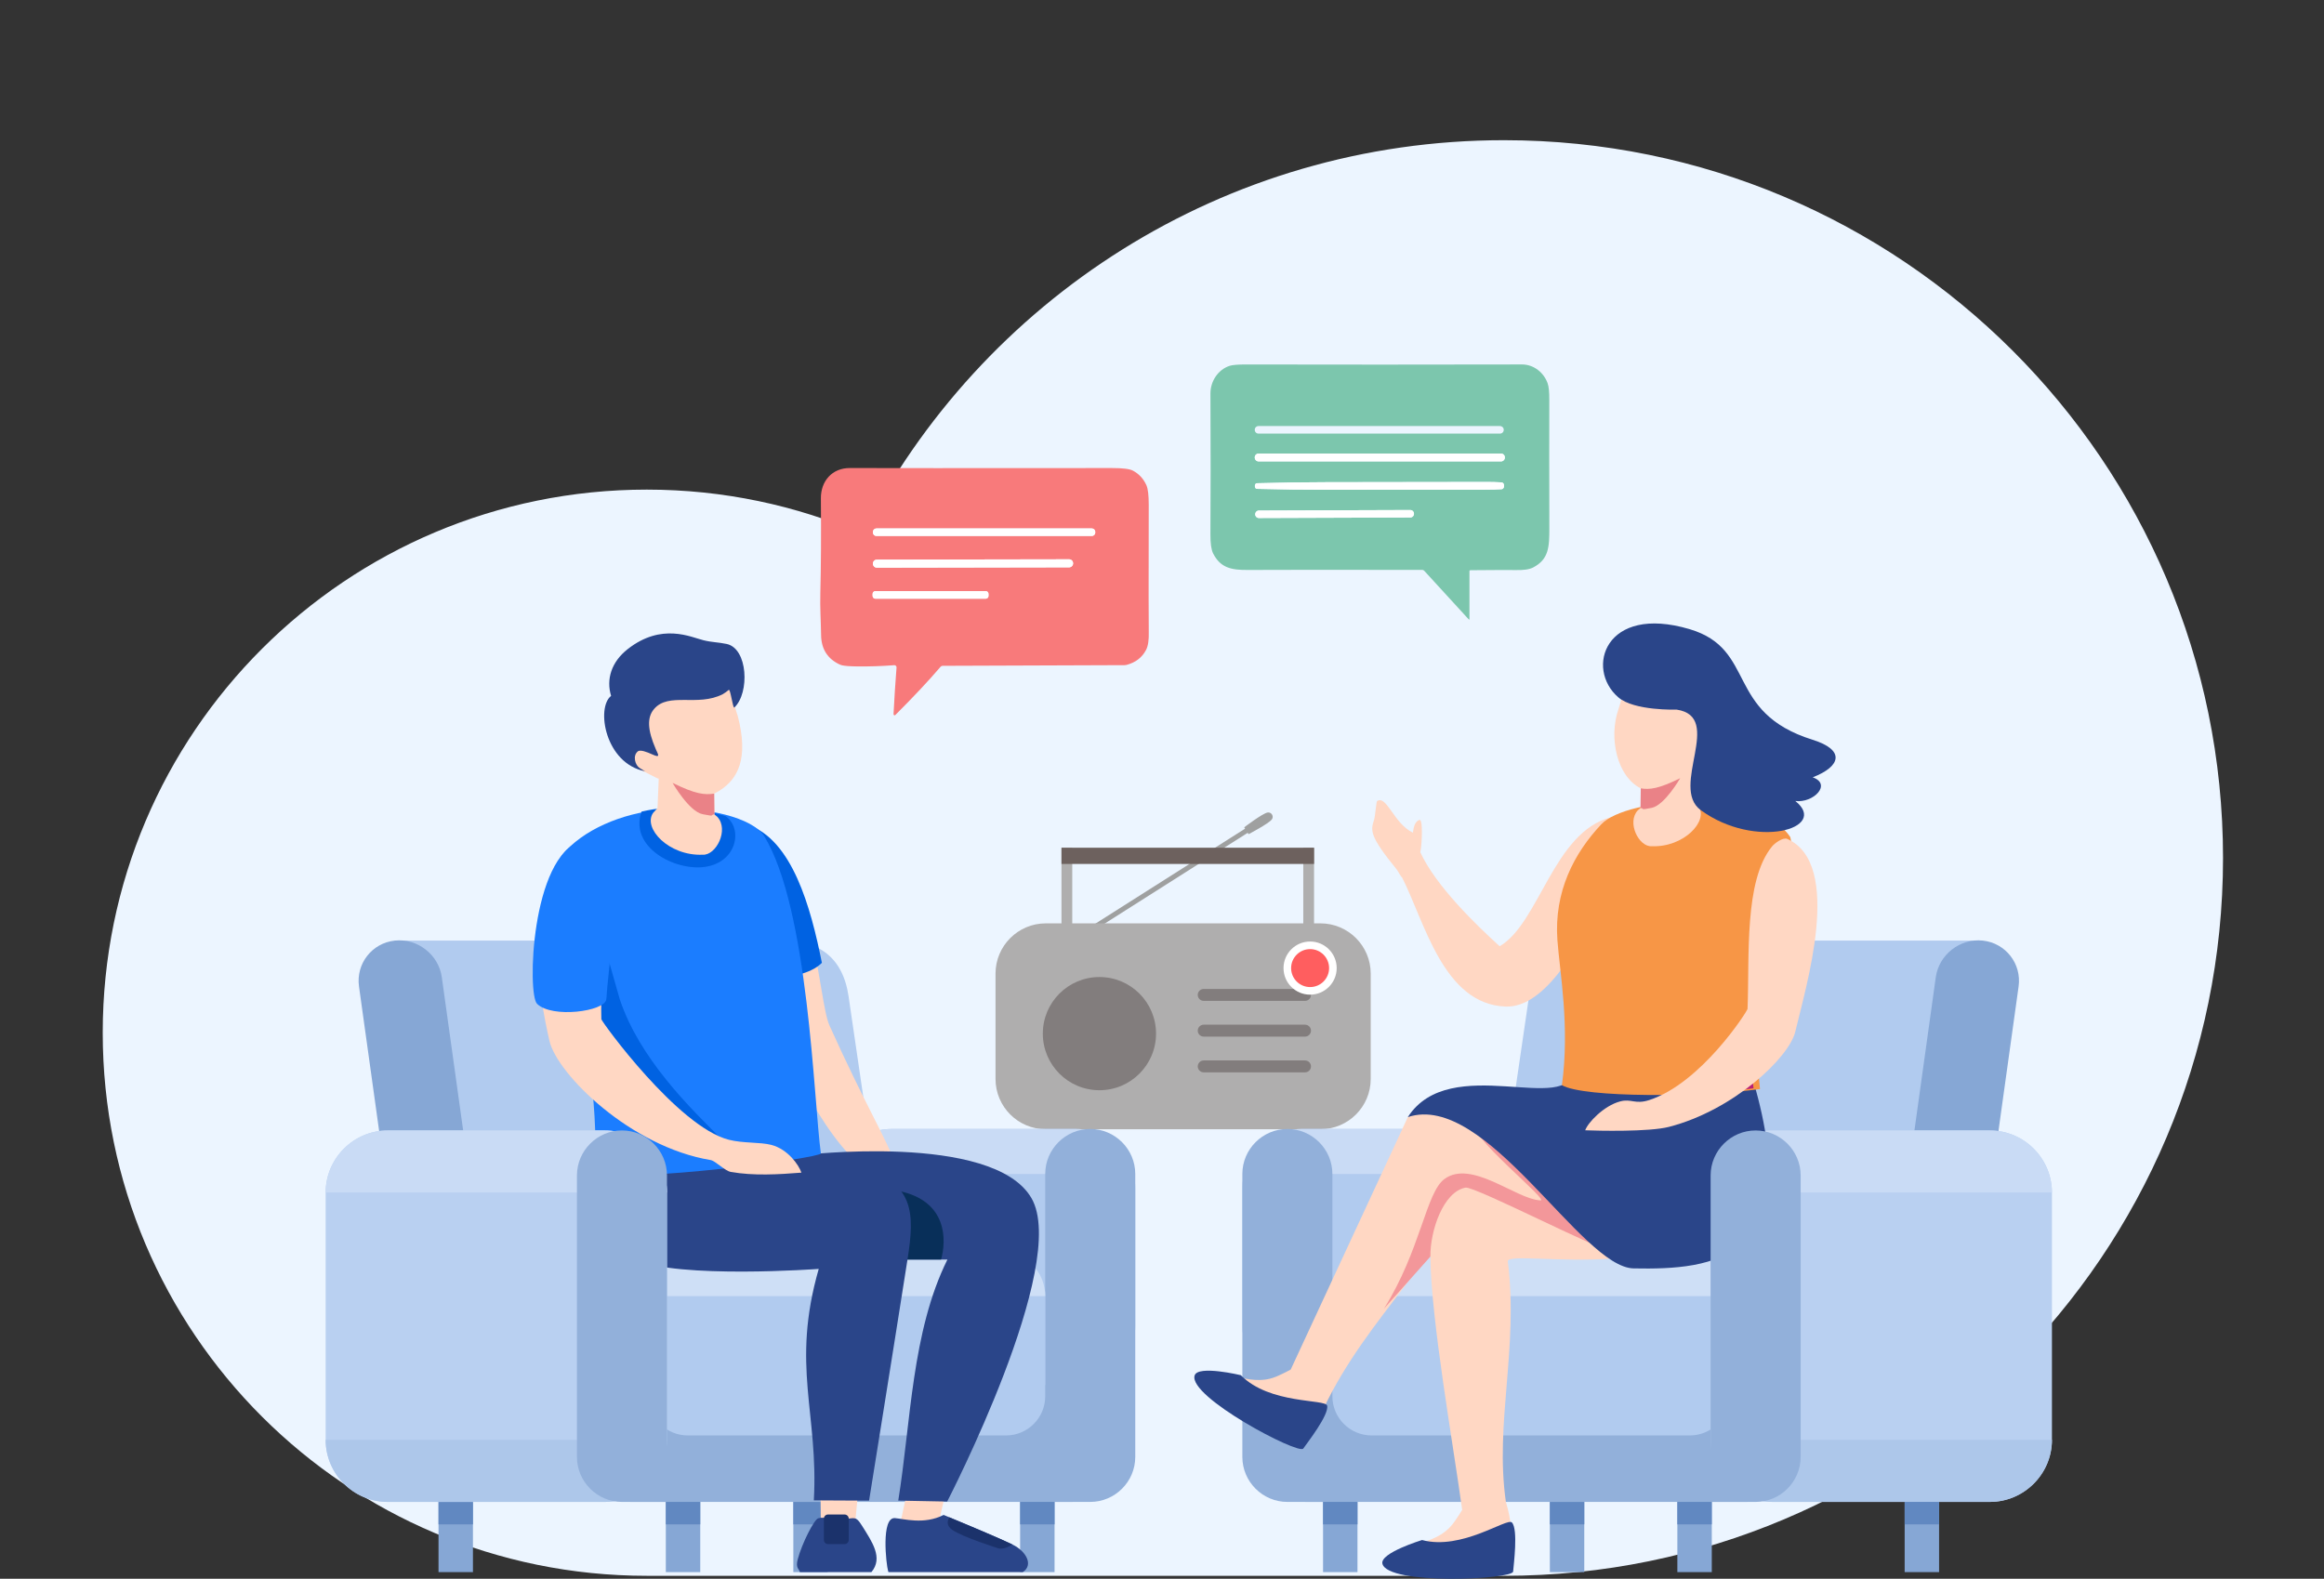 <svg width="390" height="265" viewBox="0 0 390 265" fill="none" xmlns="http://www.w3.org/2000/svg">
<rect x="0" y="0" width="390" height="265" fill="#333333" stroke="none"/>
<g clip-path="url(#clip0_9740_1431)">
<path fill-rule="evenodd" clip-rule="evenodd" d="M108.543 82.184C121.385 82.184 133.604 84.837 144.689 89.614C164.599 50.406 205.346 23.533 252.383 23.533C319.029 23.533 373.056 77.477 373.056 144.021C373.056 210.564 319.029 264.509 252.383 264.509H108.543C58.118 264.509 17.24 223.695 17.24 173.347C17.24 123 58.118 82.184 108.543 82.184Z" fill="#ECF5FF"/>
<path d="M246.594 103.952C246.593 103.963 246.589 103.973 246.583 103.982C246.576 103.991 246.567 103.998 246.557 104.002C246.546 104.006 246.535 104.007 246.524 104.004C246.514 104.002 246.504 103.996 246.496 103.989L239 95.802C238.959 95.757 238.909 95.721 238.853 95.696C238.797 95.671 238.737 95.658 238.677 95.657C221.512 95.643 211.769 95.648 209.45 95.67C206.6 95.697 204.803 95.306 203.579 92.892C203.269 92.278 203.118 91.215 203.127 89.702C203.17 83.213 203.171 75.327 203.131 66.045C203.124 64.012 204.395 62.05 206.331 61.413C206.818 61.253 207.738 61.175 209.089 61.18C223.914 61.211 239.353 61.21 255.408 61.176C257.39 61.173 259.083 62.542 259.72 64.356C259.907 64.887 259.998 65.795 259.993 67.081C259.978 72.986 259.98 80.164 260 88.617C260.007 91.826 259.916 93.883 257.276 95.256C256.646 95.582 255.663 95.725 254.325 95.687C253.534 95.667 251.011 95.676 246.755 95.714C246.712 95.715 246.671 95.733 246.641 95.763C246.611 95.793 246.594 95.834 246.594 95.876V103.952ZM252.349 72.142C252.349 72.059 252.333 71.978 252.302 71.902C252.27 71.826 252.224 71.757 252.166 71.698C252.107 71.64 252.038 71.594 251.962 71.562C251.886 71.531 251.805 71.515 251.722 71.515H211.193C211.11 71.515 211.029 71.531 210.953 71.562C210.877 71.594 210.808 71.64 210.749 71.698C210.691 71.757 210.645 71.826 210.613 71.902C210.582 71.978 210.566 72.059 210.566 72.142V72.155C210.566 72.322 210.632 72.481 210.749 72.599C210.867 72.716 211.026 72.782 211.193 72.782H251.722C251.888 72.782 252.048 72.716 252.166 72.599C252.283 72.481 252.349 72.322 252.349 72.155V72.142ZM252.538 76.781C252.538 76.607 252.469 76.44 252.346 76.316C252.222 76.193 252.055 76.124 251.881 76.124H211.223C211.137 76.124 211.051 76.141 210.971 76.174C210.892 76.207 210.819 76.255 210.758 76.316C210.697 76.377 210.649 76.45 210.616 76.53C210.583 76.609 210.566 76.695 210.566 76.781V76.795C210.566 76.881 210.583 76.967 210.616 77.046C210.649 77.126 210.697 77.199 210.758 77.26C210.819 77.321 210.892 77.369 210.971 77.402C211.051 77.435 211.137 77.452 211.223 77.452H251.881C252.055 77.452 252.222 77.383 252.346 77.26C252.469 77.136 252.538 76.969 252.538 76.795V76.781ZM210.582 81.586C210.582 81.737 210.627 81.863 210.717 81.964C210.743 81.993 210.774 82.016 210.809 82.032C210.844 82.048 210.881 82.057 210.92 82.058C214.997 82.164 218.924 82.215 222.701 82.21C237.087 82.192 245.91 82.188 249.17 82.197C250.215 82.201 251.15 82.175 251.975 82.119C252.05 82.114 252.122 82.089 252.184 82.045C252.33 81.941 252.403 81.774 252.403 81.542C252.403 81.313 252.33 81.147 252.184 81.043C252.122 80.999 252.05 80.974 251.975 80.969C251.15 80.915 250.215 80.892 249.17 80.898C245.91 80.914 237.087 80.927 222.701 80.935C218.924 80.938 214.997 80.996 210.92 81.111C210.881 81.112 210.843 81.12 210.807 81.137C210.772 81.153 210.74 81.176 210.714 81.205C210.624 81.306 210.58 81.433 210.582 81.586ZM237.287 86.223C237.287 86.142 237.271 86.062 237.239 85.987C237.208 85.912 237.162 85.845 237.105 85.787C237.047 85.73 236.979 85.685 236.904 85.654C236.829 85.624 236.749 85.608 236.668 85.608L211.258 85.697C211.177 85.697 211.097 85.713 211.022 85.745C210.947 85.776 210.879 85.822 210.822 85.879C210.765 85.937 210.72 86.005 210.689 86.08C210.659 86.155 210.643 86.235 210.643 86.316L210.643 86.336C210.644 86.417 210.66 86.498 210.691 86.572C210.722 86.647 210.768 86.715 210.825 86.772C210.883 86.829 210.951 86.874 211.026 86.905C211.101 86.936 211.181 86.952 211.262 86.951L236.672 86.863C236.753 86.862 236.834 86.846 236.908 86.815C236.983 86.784 237.051 86.738 237.108 86.68C237.165 86.623 237.21 86.555 237.241 86.48C237.272 86.405 237.288 86.324 237.287 86.243L237.287 86.223Z" fill="#7CC6AD"/>
<path d="M251.879 76.124H211.222C210.859 76.124 210.564 76.418 210.564 76.781V76.795C210.564 77.158 210.859 77.452 211.222 77.452H251.879C252.243 77.452 252.537 77.158 252.537 76.795V76.781C252.537 76.418 252.243 76.124 251.879 76.124Z" fill="white"/>
<path d="M252.403 81.543C252.403 81.774 252.33 81.942 252.184 82.045C252.122 82.089 252.049 82.115 251.975 82.119C251.15 82.175 250.215 82.201 249.169 82.197C245.91 82.188 237.087 82.192 222.7 82.21C218.924 82.215 214.997 82.164 210.919 82.058C210.881 82.057 210.844 82.048 210.809 82.032C210.774 82.016 210.743 81.993 210.717 81.964C210.627 81.863 210.582 81.737 210.582 81.586C210.58 81.434 210.624 81.307 210.714 81.205C210.74 81.176 210.772 81.153 210.807 81.137C210.842 81.121 210.881 81.112 210.919 81.111C214.997 80.996 218.924 80.938 222.7 80.936C237.087 80.927 245.91 80.914 249.169 80.899C250.215 80.892 251.15 80.915 251.975 80.969C252.049 80.974 252.122 81 252.184 81.044C252.33 81.147 252.403 81.313 252.403 81.543Z" fill="white"/>
<path d="M236.668 85.609L211.258 85.697C210.917 85.698 210.642 85.976 210.643 86.317L210.643 86.337C210.644 86.677 210.921 86.953 211.262 86.952L236.672 86.863C237.013 86.862 237.288 86.585 237.287 86.244L237.287 86.224C237.286 85.883 237.008 85.607 236.668 85.609Z" fill="white"/>
<path d="M150.124 120.062C150 120.046 149.942 119.976 149.949 119.85C150.079 117.285 150.246 114.681 150.451 112.037C150.455 111.986 150.448 111.935 150.43 111.888C150.413 111.84 150.385 111.796 150.349 111.76C150.312 111.724 150.269 111.696 150.221 111.678C150.173 111.66 150.121 111.653 150.07 111.656C147.961 111.818 145.874 111.887 143.808 111.862C142.597 111.846 141.756 111.782 141.286 111.67C141.174 111.645 141.063 111.608 140.956 111.558C138.877 110.605 137.821 108.95 137.79 106.592C137.756 104.188 137.598 102.033 137.662 99.615C137.778 95.106 137.81 89.789 137.756 83.663C137.729 80.767 139.637 78.548 142.622 78.562C147.236 78.582 161.895 78.583 186.597 78.565C188.4 78.563 189.575 78.709 190.124 79.003C191.142 79.547 191.896 80.364 192.386 81.455C192.647 82.035 192.776 83.134 192.774 84.752C192.747 98.017 192.748 105.114 192.778 106.042C192.818 107.413 192.67 108.425 192.332 109.077C191.672 110.356 190.578 111.2 189.052 111.609C188.951 111.636 188.847 111.649 188.741 111.649L158.186 111.761C158.121 111.761 158.058 111.775 157.999 111.801C157.94 111.828 157.888 111.867 157.845 111.916C155.822 114.283 153.287 116.986 150.239 120.025C150.209 120.056 150.171 120.069 150.124 120.062ZM183.798 89.277C183.798 89.126 183.738 88.981 183.631 88.874C183.525 88.767 183.38 88.707 183.229 88.707H147.062C146.911 88.707 146.766 88.767 146.659 88.874C146.552 88.981 146.492 89.126 146.492 89.277V89.392C146.492 89.543 146.552 89.688 146.659 89.795C146.766 89.902 146.911 89.962 147.062 89.962H183.229C183.38 89.962 183.525 89.902 183.631 89.795C183.738 89.688 183.798 89.543 183.798 89.392V89.277ZM180.079 94.545C180.079 94.458 180.062 94.371 180.028 94.291C179.995 94.21 179.946 94.137 179.884 94.076C179.822 94.014 179.749 93.965 179.668 93.932C179.587 93.899 179.501 93.882 179.414 93.882L147.152 93.938C147.065 93.939 146.979 93.956 146.898 93.989C146.817 94.023 146.744 94.072 146.683 94.134C146.621 94.195 146.572 94.269 146.539 94.349C146.506 94.43 146.489 94.516 146.489 94.604L146.489 94.624C146.489 94.711 146.507 94.797 146.54 94.878C146.574 94.959 146.623 95.032 146.684 95.093C146.746 95.155 146.82 95.204 146.9 95.237C146.981 95.27 147.067 95.287 147.155 95.287L179.416 95.231C179.503 95.231 179.59 95.213 179.67 95.18C179.751 95.146 179.824 95.097 179.885 95.035C179.947 94.974 179.996 94.9 180.029 94.82C180.062 94.739 180.079 94.653 180.079 94.565L180.079 94.545ZM165.884 99.689C165.884 99.627 165.872 99.566 165.848 99.509C165.824 99.452 165.789 99.4 165.746 99.356C165.702 99.312 165.65 99.277 165.592 99.253C165.535 99.23 165.474 99.217 165.412 99.217H146.907C146.845 99.217 146.784 99.23 146.726 99.253C146.669 99.277 146.617 99.312 146.573 99.356C146.53 99.4 146.495 99.452 146.471 99.509C146.447 99.566 146.435 99.627 146.435 99.689V100.027C146.435 100.089 146.447 100.15 146.471 100.207C146.495 100.265 146.53 100.317 146.573 100.36C146.617 100.404 146.669 100.439 146.726 100.463C146.784 100.487 146.845 100.499 146.907 100.499H165.412C165.537 100.499 165.657 100.449 165.746 100.36C165.834 100.272 165.884 100.152 165.884 100.027V99.689Z" fill="#F87A7B"/>
<path d="M183.228 88.707H147.062C146.747 88.707 146.492 88.963 146.492 89.277V89.392C146.492 89.707 146.747 89.962 147.062 89.962H183.228C183.543 89.962 183.798 89.707 183.798 89.392V89.277C183.798 88.963 183.543 88.707 183.228 88.707Z" fill="white"/>
<path d="M179.414 93.882L147.153 93.938C146.786 93.939 146.489 94.237 146.489 94.604L146.489 94.624C146.49 94.991 146.788 95.288 147.155 95.287L179.417 95.231C179.783 95.23 180.08 94.932 180.08 94.565L180.08 94.545C180.079 94.178 179.781 93.881 179.414 93.882Z" fill="white"/>
<path d="M165.412 99.218H146.908C146.647 99.218 146.436 99.429 146.436 99.69V100.027C146.436 100.287 146.647 100.499 146.908 100.499H165.412C165.673 100.499 165.884 100.287 165.884 100.027V99.69C165.884 99.429 165.673 99.218 165.412 99.218Z" fill="white"/>
<g clip-path="url(#clip1_9740_1431)">
<path d="M213.437 137.537C213.822 137.007 213.35 136.263 212.706 136.386C211.841 136.551 208.795 138.869 208.795 138.869L209.526 140.02C209.526 140.02 212.92 138.25 213.437 137.537Z" fill="#9FA0A0"/>
<path d="M210.622 139.005L210.18 138.308L174.907 160.701L175.35 161.399L210.622 139.005Z" fill="#9FA0A0"/>
<path d="M221.58 154.99H175.507C170.843 154.99 167.062 158.77 167.062 163.434V181.101C167.062 185.765 170.843 189.546 175.507 189.546H221.58C226.244 189.546 230.025 185.765 230.025 181.101V163.434C230.025 158.77 226.244 154.99 221.58 154.99Z" fill="#AFAEAE"/>
<path d="M179.939 142.295H178.133V157.412H179.939V142.295Z" fill="#AFAEAE"/>
<path d="M220.517 142.295H218.711V157.412H220.517V142.295Z" fill="#AFAEAE"/>
<path d="M178.133 142.295V145.017H220.52V142.295H178.133Z" fill="#6D615E"/>
<path d="M201.738 162.724C202.128 162.707 202.519 162.69 202.909 162.673C202.995 162.669 203.069 162.603 203.069 162.514C203.069 162.43 202.996 162.35 202.909 162.354C202.519 162.371 202.128 162.388 201.738 162.405C201.652 162.409 201.578 162.476 201.578 162.565C201.578 162.648 201.651 162.728 201.738 162.724Z" fill="#AFAEAE"/>
<path d="M201.65 162.61C201.82 163.204 201.886 163.819 201.853 164.436C201.848 164.528 201.935 164.606 202.024 164.606C202.12 164.606 202.189 164.528 202.194 164.436C202.229 163.791 202.156 163.14 201.979 162.519C201.919 162.308 201.589 162.397 201.65 162.609V162.61Z" fill="#AFAEAE"/>
<path d="M202.093 163.538C202.343 163.524 202.593 163.509 202.843 163.494C202.925 163.49 203.006 163.424 203.002 163.335C202.998 163.253 202.932 163.17 202.843 163.176C202.593 163.19 202.343 163.205 202.093 163.22C202.01 163.224 201.93 163.289 201.934 163.379C201.937 163.461 202.004 163.544 202.093 163.538Z" fill="#AFAEAE"/>
<path d="M204.218 164.38C204.225 163.774 204.232 163.169 204.239 162.564L203.942 162.645C204.065 162.896 204.187 163.146 204.309 163.397C204.404 163.592 204.546 164.006 204.845 163.853C204.956 163.796 205.005 163.678 205.058 163.573C205.123 163.443 205.188 163.313 205.253 163.183C205.379 162.931 205.506 162.679 205.631 162.427L205.334 162.347C205.34 163.024 205.347 163.703 205.353 164.38C205.355 164.585 205.674 164.586 205.672 164.38C205.666 163.703 205.66 163.024 205.653 162.347C205.652 162.196 205.429 162.121 205.356 162.267C205.246 162.486 205.136 162.706 205.026 162.925C204.971 163.034 204.917 163.144 204.862 163.254C204.835 163.307 204.809 163.359 204.783 163.412C204.76 163.458 204.72 163.512 204.705 163.56C204.705 163.559 204.69 163.568 204.699 163.571C204.712 163.565 204.724 163.563 204.737 163.565C204.767 163.584 204.771 163.585 204.75 163.567C204.745 163.551 204.716 163.506 204.703 163.48C204.647 163.367 204.592 163.254 204.537 163.141C204.43 162.922 204.323 162.704 204.217 162.486C204.145 162.339 203.922 162.416 203.92 162.566C203.912 163.171 203.905 163.776 203.898 164.381C203.896 164.586 204.215 164.586 204.217 164.381L204.218 164.38Z" fill="#AFAEAE"/>
<path d="M215.767 164.239C215.774 163.634 215.781 163.029 215.788 162.424L215.491 162.504C215.613 162.755 215.736 163.006 215.858 163.257C215.953 163.451 216.095 163.865 216.393 163.712C216.505 163.655 216.554 163.538 216.607 163.432C216.672 163.302 216.737 163.172 216.802 163.042C216.928 162.79 217.054 162.539 217.18 162.287C217.081 162.26 216.982 162.233 216.883 162.207C216.889 162.884 216.896 163.562 216.902 164.24C216.904 164.445 217.223 164.445 217.221 164.24C217.215 163.562 217.209 162.884 217.202 162.207C217.2 162.056 216.978 161.98 216.905 162.126C216.795 162.346 216.685 162.565 216.575 162.784C216.52 162.894 216.465 163.004 216.411 163.113C216.384 163.166 216.358 163.219 216.331 163.272C216.309 163.317 216.269 163.371 216.254 163.42C216.254 163.419 216.239 163.428 216.248 163.43C216.26 163.424 216.273 163.422 216.286 163.424C216.316 163.444 216.32 163.445 216.299 163.427C216.294 163.411 216.265 163.366 216.252 163.34C216.196 163.227 216.141 163.113 216.085 163.001C215.979 162.782 215.872 162.564 215.766 162.345C215.694 162.198 215.471 162.276 215.469 162.425C215.461 163.031 215.454 163.636 215.447 164.241C215.445 164.446 215.764 164.446 215.766 164.241L215.767 164.239Z" fill="#AFAEAE"/>
<path d="M213.278 164.305C213.429 163.812 213.58 163.32 213.73 162.827C213.747 162.771 213.764 162.714 213.782 162.657C213.789 162.637 213.791 162.628 213.795 162.62C213.799 162.611 213.812 162.598 213.812 162.589C213.812 162.569 213.82 162.591 213.81 162.59C213.799 162.589 213.768 162.59 213.756 162.59C213.747 162.59 213.756 162.573 213.758 162.591C213.758 162.597 213.762 162.595 213.767 162.602C213.797 162.642 213.803 162.672 213.821 162.719C213.914 162.96 214.007 163.2 214.1 163.441C214.204 163.711 214.308 163.981 214.413 164.252C214.444 164.332 214.52 164.387 214.609 164.363C214.685 164.342 214.751 164.247 214.72 164.167C214.616 163.897 214.512 163.626 214.407 163.356C214.303 163.086 214.203 162.805 214.09 162.535C214.042 162.422 213.967 162.316 213.841 162.286C213.704 162.254 213.58 162.341 213.521 162.46C213.461 162.579 213.431 162.719 213.392 162.847L213.264 163.266C213.167 163.584 213.07 163.902 212.973 164.22C212.913 164.417 213.22 164.501 213.28 164.305H213.278Z" fill="#AFAEAE"/>
<path d="M213.441 163.586H214.287C214.37 163.586 214.45 163.512 214.446 163.427C214.442 163.341 214.376 163.267 214.287 163.267H213.441C213.357 163.267 213.278 163.341 213.281 163.427C213.285 163.512 213.351 163.586 213.441 163.586Z" fill="#AFAEAE"/>
<line x1="202" y1="167" x2="219" y2="167" stroke="#827D7D" stroke-width="2" stroke-linecap="round"/>
<line x1="202" y1="173" x2="219" y2="173" stroke="#827D7D" stroke-width="2" stroke-linecap="round"/>
<line x1="202" y1="179" x2="219" y2="179" stroke="#827D7D" stroke-width="2" stroke-linecap="round"/>
<path d="M184.5 183C189.747 183 194 178.747 194 173.5C194 168.253 189.747 164 184.5 164C179.253 164 175 168.253 175 173.5C175 178.747 179.253 183 184.5 183Z" fill="#827D7D"/>
<path d="M219.854 158.676C221.966 158.676 223.678 160.389 223.678 162.5C223.678 164.612 221.966 166.323 219.854 166.323C217.743 166.323 216.03 164.612 216.03 162.5C216.03 160.389 217.743 158.676 219.854 158.676Z" fill="#FF5E5F" stroke="white" stroke-width="1.275"/>
</g>
<path fill-rule="evenodd" clip-rule="evenodd" d="M332.765 157.885L324.376 216.609L252.278 216.642C252.149 216.642 252.02 216.609 251.887 216.609C250.513 216.609 249.595 215.025 249.811 213.59L256.588 167.275C256.991 164.63 258.346 157.885 267.538 157.885H332.767H332.765Z" fill="#B1CBEF"/>
<path d="M270.042 148.408C264.259 161.099 258.568 169.173 252.66 168.956C242.184 168.572 239.064 154.674 235.27 147.251L235.229 147.261C234.995 146.982 234.571 146.169 234.359 145.908C229.87 140.397 229.975 139.443 230.585 137.629C230.776 137.057 230.926 134.817 231.086 134.464C232.727 133.429 233.87 138.211 237.108 139.772C237.187 139.428 237.175 139.03 237.409 138.434C237.521 138.15 237.819 137.802 238 137.711C238.206 137.608 238.335 137.522 238.47 137.921C238.731 138.693 238.587 142.15 238.342 143.046C240.966 148.77 247.856 155.373 251.663 158.833C258.312 154.972 260.684 139.679 270.327 137.181C271.309 136.549 272.914 144.084 270.04 148.41" fill="#FFD7C3"/>
<path fill-rule="evenodd" clip-rule="evenodd" d="M136.021 236.541C134.431 236.541 133.133 237.841 133.133 239.428V263.888H138.869C138.891 263.888 138.908 263.871 138.908 263.849V239.428C138.908 237.839 137.608 236.541 136.021 236.541Z" fill="#86A7D5"/>
<path d="M138.91 252.105H133.133V255.875H138.91V252.105Z" fill="#6188C1"/>
<path fill-rule="evenodd" clip-rule="evenodd" d="M114.622 242.762C113.033 242.762 111.734 244.062 111.734 245.649V263.888H117.512V245.649C117.512 244.06 116.211 242.762 114.624 242.762" fill="#86A7D5"/>
<path fill-rule="evenodd" clip-rule="evenodd" d="M174.079 236.541C172.49 236.541 171.191 237.841 171.191 239.428V263.888H176.969V239.428C176.969 237.839 175.668 236.541 174.081 236.541" fill="#86A7D5"/>
<path fill-rule="evenodd" clip-rule="evenodd" d="M76.478 236.541C74.888 236.541 73.59 237.841 73.59 239.428V263.888H79.367V239.428C79.367 237.839 78.067 236.541 76.479 236.541" fill="#86A7D5"/>
<path fill-rule="evenodd" clip-rule="evenodd" d="M175.668 228.793H110.091C107.72 228.793 105.779 230.734 105.779 233.105V252.105H179.981V233.105C179.981 230.734 178.041 228.793 175.67 228.793" fill="#92B0DA"/>
<path fill-rule="evenodd" clip-rule="evenodd" d="M180.587 189.502H149.601C144.142 189.502 139.676 193.969 139.676 199.427V222.557C139.676 228.015 144.142 232.482 149.601 232.482H180.587C186.046 232.482 190.513 228.015 190.513 222.557V199.427C190.513 193.969 186.046 189.502 180.587 189.502Z" fill="#B1CBEF"/>
<path fill-rule="evenodd" clip-rule="evenodd" d="M180.587 189.502H149.601C144.958 189.502 141.036 192.733 139.965 197.056H190.225C189.154 192.733 185.231 189.502 180.589 189.502" fill="#C9DBF5"/>
<path fill-rule="evenodd" clip-rule="evenodd" d="M182.958 189.502C178.803 189.502 175.404 192.901 175.404 197.056V252.107H182.958C187.114 252.107 190.513 248.708 190.513 244.553V197.056C190.513 192.901 187.114 189.502 182.958 189.502Z" fill="#92B0DA"/>
<path fill-rule="evenodd" clip-rule="evenodd" d="M66.231 157.885L74.62 216.609L146.718 216.642C146.847 216.642 146.976 216.609 147.109 216.609C148.483 216.609 149.4 215.025 149.185 213.59L142.408 167.275C142.005 164.63 140.65 157.885 131.458 157.885H66.231Z" fill="#B1CBEF"/>
<path fill-rule="evenodd" clip-rule="evenodd" d="M168.842 210.992H115.397C111.787 210.992 108.836 213.945 108.836 217.553V234.385C108.836 237.994 111.789 240.945 115.397 240.945H168.842C172.451 240.945 175.403 237.992 175.403 234.385V217.553C175.403 213.943 172.45 210.992 168.842 210.992Z" fill="#B1CBEF"/>
<path fill-rule="evenodd" clip-rule="evenodd" d="M170.306 210.99H111.598C110.079 210.99 108.836 213.943 108.836 217.553H175.405C175.405 213.943 172.803 210.99 170.306 210.99Z" fill="#CEDFF6"/>
<path fill-rule="evenodd" clip-rule="evenodd" d="M66.229 157.885C62.406 158.311 59.713 161.777 60.245 165.588L64.298 194.68C64.829 198.491 68.391 201.259 72.212 200.834C76.035 200.409 78.728 196.943 78.196 193.132L74.143 164.04C73.612 160.229 70.05 157.46 66.229 157.885Z" fill="#86A7D5"/>
<path d="M117.512 252.105H111.734V255.875H117.512V252.105Z" fill="#6188C1"/>
<path d="M79.367 252.105H73.59V255.875H79.367V252.105Z" fill="#6188C1"/>
<path d="M176.969 252.105H171.191V255.875H176.969V252.105Z" fill="#6188C1"/>
<path fill-rule="evenodd" clip-rule="evenodd" d="M262.976 236.541C264.565 236.541 265.863 237.841 265.863 239.428V263.888H260.127C260.105 263.888 260.088 263.871 260.088 263.849V239.428C260.088 237.839 261.388 236.541 262.976 236.541Z" fill="#86A7D5"/>
<path d="M265.865 252.105H260.088V255.875H265.865V252.105Z" fill="#6188C1"/>
<path fill-rule="evenodd" clip-rule="evenodd" d="M284.374 242.762C285.963 242.762 287.262 244.062 287.262 245.649V263.888H281.484V245.649C281.484 244.06 282.784 242.762 284.372 242.762" fill="#86A7D5"/>
<path fill-rule="evenodd" clip-rule="evenodd" d="M224.917 236.541C226.506 236.541 227.804 237.841 227.804 239.428V263.888H222.027V239.428C222.027 237.839 223.327 236.541 224.915 236.541" fill="#86A7D5"/>
<path fill-rule="evenodd" clip-rule="evenodd" d="M322.518 236.541C324.108 236.541 325.406 237.841 325.406 239.428V263.888H319.629V239.428C319.629 237.839 320.929 236.541 322.517 236.541" fill="#86A7D5"/>
<path fill-rule="evenodd" clip-rule="evenodd" d="M223.329 228.793H288.906C291.277 228.793 293.218 230.734 293.218 233.105V252.105H219.016V233.105C219.016 230.734 220.956 228.793 223.327 228.793" fill="#92B0DA"/>
<path fill-rule="evenodd" clip-rule="evenodd" d="M218.41 189.502H249.396C254.855 189.502 259.321 193.969 259.321 199.427V222.557C259.321 228.015 254.855 232.482 249.396 232.482H218.41C212.951 232.482 208.484 228.015 208.484 222.557V199.427C208.484 193.969 212.951 189.502 218.41 189.502Z" fill="#B1CBEF"/>
<path fill-rule="evenodd" clip-rule="evenodd" d="M218.409 189.502H249.396C254.038 189.502 257.961 192.733 259.032 197.056H208.771C209.843 192.733 213.765 189.502 218.407 189.502" fill="#C9DBF5"/>
<path fill-rule="evenodd" clip-rule="evenodd" d="M216.039 189.502C220.194 189.502 223.593 192.901 223.593 197.056V252.107H216.039C211.883 252.107 208.484 248.708 208.484 244.553V197.056C208.484 192.901 211.883 189.502 216.039 189.502Z" fill="#92B0DA"/>
<path fill-rule="evenodd" clip-rule="evenodd" d="M230.154 210.992H283.6C287.209 210.992 290.161 213.945 290.161 217.553V234.385C290.161 237.994 287.208 240.945 283.6 240.945H230.154C226.545 240.945 223.594 237.992 223.594 234.385V217.553C223.594 213.943 226.547 210.992 230.154 210.992Z" fill="#B1CBEF"/>
<path fill-rule="evenodd" clip-rule="evenodd" d="M228.69 210.99H287.398C288.917 210.99 290.16 213.943 290.16 217.553H223.592C223.592 213.943 226.194 210.99 228.69 210.99Z" fill="#CEDFF6"/>
<path fill-rule="evenodd" clip-rule="evenodd" d="M332.765 157.885C336.588 158.311 339.281 161.777 338.749 165.588L334.695 194.68C334.165 198.491 330.602 201.259 326.781 200.834C322.959 200.409 320.265 196.943 320.798 193.132L324.851 164.04C325.381 160.229 328.944 157.46 332.765 157.885Z" fill="#86A7D5"/>
<path fill-rule="evenodd" clip-rule="evenodd" d="M297.486 189.752H333.926C339.656 189.752 344.345 194.441 344.345 200.171V241.688C344.345 247.418 339.656 252.107 333.926 252.107H297.486C291.755 252.107 287.066 247.418 287.066 241.688V200.171C287.066 194.441 291.755 189.752 297.486 189.752Z" fill="#B9D0F1"/>
<path fill-rule="evenodd" clip-rule="evenodd" d="M297.488 189.752H333.928C339.659 189.752 344.347 194.441 344.347 200.171H287.07C287.07 194.441 291.759 189.752 297.49 189.752" fill="#C9DBF5"/>
<path fill-rule="evenodd" clip-rule="evenodd" d="M344.346 241.686C344.346 247.416 339.657 252.105 333.927 252.105H297.487C295.551 252.105 293.736 251.569 292.18 250.641V241.686H344.344H344.346Z" fill="#ADC7EA"/>
<path d="M287.262 252.105H281.484V255.875H287.262V252.105Z" fill="#6188C1"/>
<path d="M325.408 252.105H319.631V255.875H325.408V252.105Z" fill="#6188C1"/>
<path d="M227.804 252.105H222.027V255.875H227.804V252.105Z" fill="#6188C1"/>
<path d="M259.083 187.963C251.258 190.02 246.953 180.241 236.256 187.512L216.599 229.889C216.402 229.992 216.208 230.095 216.015 230.193C215.865 230.273 215.717 230.347 215.571 230.421C215.216 230.6 214.872 230.765 214.536 230.913C214.384 230.98 214.233 231.046 214.083 231.104C211.645 232.082 209.389 231.509 207.51 231.103C206.055 230.787 204.977 230.457 203.248 231.767C203.193 231.809 203.147 231.852 203.104 231.9C202.615 232.43 202.773 233.324 203.465 233.641L219.116 240.649C219.884 241 220.187 240.501 220.619 239.814C220.68 239.717 220.733 239.612 220.773 239.502C227.512 222.767 240.913 212.881 244.704 200.393C244.704 200.393 256.303 207.484 263.608 207.579C274.179 207.717 281.709 200.827 281.874 200.397C282.155 199.672 259.088 187.964 259.088 187.964" fill="#FFD7C3"/>
<path d="M247.847 188.605C245.126 189.734 260.873 202.143 258.366 201.481C254.323 201.192 246.896 194.592 242.399 197.902C239.284 200.193 238.421 209.84 232.246 219.674C232.389 219.502 239.886 211.104 240.012 210.954C242.161 208.431 242.125 209.046 243.027 203.4C243.027 203.4 266.211 210.294 271.994 209.065C281.189 207.109 274.637 196.622 274.745 196.155C274.925 195.398 247.847 188.603 247.847 188.603" fill="#F3979A"/>
<path d="M259.104 192.075C255.448 195.76 261.396 195.431 257.84 195.832C255.577 196.087 274.067 208.194 270.568 209.981C269.542 210.505 247.489 199.066 245.936 199.35C242.244 200.028 239.98 206.513 240.037 210.992C240.173 221.666 243.777 241.861 245.375 253.44C245.257 253.629 245.142 253.815 245.027 253.998C244.937 254.142 244.849 254.282 244.758 254.42C244.545 254.754 244.331 255.072 244.116 255.37C244.019 255.506 243.923 255.639 243.821 255.766C242.216 257.846 239.981 258.497 238.156 259.101C236.742 259.568 235.646 259.832 234.821 261.836C234.795 261.898 234.776 261.962 234.762 262.024C234.611 262.728 235.2 263.418 235.957 263.339L251.818 261.566C252.658 261.478 253.278 260.779 253.301 259.969C253.302 259.854 253.295 259.739 253.275 259.623C253.717 257.398 253.721 255.559 252.708 252.095C250.809 238.839 254.861 226.397 253.032 211.738C252.881 210.529 261.65 211.889 270.401 211.257C275.989 210.853 280.89 209.962 285.668 206.004C285.668 206.004 271.996 185.929 271.868 185.159C271.741 184.391 259.1 192.076 259.1 192.076" fill="#FFD7C3"/>
<path fill-rule="evenodd" clip-rule="evenodd" d="M238.638 258.504C238.638 258.504 231.571 260.658 231.986 262.469C232.821 266.129 253.826 265.128 253.924 263.794C254.008 262.64 254.797 256.727 253.722 255.559C252.923 254.691 245.331 260.293 238.64 258.504" fill="#2A4589"/>
<path fill-rule="evenodd" clip-rule="evenodd" d="M264.113 179.446C263.495 187.47 243.357 176.463 236.254 187.511C249.411 183.122 265.332 212.741 274.138 212.908C287.49 213.162 303.565 211.715 293.837 180.145C290.626 172.641 265.298 174.642 264.112 179.446" fill="#2A4589"/>
<path fill-rule="evenodd" clip-rule="evenodd" d="M300.431 140.504C303.705 153.861 292.381 155.838 295.352 182.804C285.53 184.167 265.839 184.302 262.111 182.158C263.463 172.236 261.746 163.218 261.355 157.803C260.766 149.653 264.174 143.197 268.713 138.369C273.051 133.754 294.899 132.254 300.431 140.504Z" fill="#F79646"/>
<path fill-rule="evenodd" clip-rule="evenodd" d="M293.392 172.541C293.281 175.368 293.865 179.003 294.27 182.676C290.645 183.179 288.377 183.473 284.35 183.649C285.168 181.846 291.423 173.858 293.392 172.541Z" fill="#B82076"/>
<path fill-rule="evenodd" clip-rule="evenodd" d="M275.345 132.33L275.307 135.628L274.83 136.039C272.965 138.064 275.028 142.183 277.167 142.042C282.577 142.271 286.7 137.806 285.057 135.411L284.346 134.629L284.158 129.964C284.437 129.947 286.46 128.778 287.065 128.588C287.667 128.397 288.547 127.226 288.599 125.997C288.649 124.766 286.751 125.177 286.751 125.177C289.031 122.01 291.621 119.419 288.22 116.605C284.819 113.792 277.041 112.19 277.041 112.19L272.356 110.603C272.962 112.211 272.781 115.667 271.603 119.035C269.931 123.822 271.336 130.334 275.345 132.333" fill="#FFD7C3"/>
<path fill-rule="evenodd" clip-rule="evenodd" d="M281.957 130.625C281.957 130.625 279.344 135.178 277.176 135.603C275.009 136.029 276.116 135.719 275.305 135.627L275.343 132.33C276.841 132.561 278.304 132.432 281.957 130.625Z" fill="#EA8287"/>
<path fill-rule="evenodd" clip-rule="evenodd" d="M299.935 140.818C309.419 145.054 302.952 165.97 301.263 173.216C300.216 177.497 290.964 186.351 280.059 189.156C276.739 190.01 268.148 189.816 266.02 189.724C266.44 188.472 269.135 185.595 271.902 184.872C273.777 184.383 274.393 185.421 276.756 184.655C285.481 181.826 293.211 169.774 293.261 169.343C293.619 160.647 292.636 147.805 297.397 142.052C297.832 141.525 299.229 140.501 299.935 140.816" fill="#FFD7C3"/>
<path fill-rule="evenodd" clip-rule="evenodd" d="M281.362 119.112C281.362 119.112 274.233 119.354 271.576 117.05C266.004 112.261 269.301 101.38 283.545 105.609C294.879 108.975 289.428 119.565 304.179 124.173C309.643 125.88 308.994 128.619 304.198 130.477C307.47 131.633 304.307 134.837 301.281 134.452C307.052 139.072 294.559 142.67 285.407 135.982C280.141 132.12 289.397 120.316 281.362 119.111" fill="#2A4589"/>
<path fill-rule="evenodd" clip-rule="evenodd" d="M294.621 189.752C298.776 189.752 302.175 193.151 302.175 197.306V244.553C302.175 248.708 298.776 252.107 294.621 252.107H287.261C287.154 252.107 287.066 252.019 287.066 251.912V197.306C287.066 193.151 290.466 189.752 294.621 189.752Z" fill="#92B0DA"/>
<path fill-rule="evenodd" clip-rule="evenodd" d="M208.223 230.834C208.223 230.834 201.041 229.103 200.478 230.874C199.341 234.45 217.945 244.25 218.706 243.149C219.364 242.197 223.046 237.503 222.713 235.952C222.465 234.798 213.081 235.771 208.223 230.834Z" fill="#2A4589"/>
<path fill-rule="evenodd" clip-rule="evenodd" d="M126.794 150.836C129.07 155.831 123.116 165.047 133.387 180.415C135.915 184.199 138.522 189.645 142.817 194.138C145.646 197.098 150.216 196.314 149.915 194.777C149.476 192.535 145.019 185.113 139.192 172.119C137.291 167.878 136.917 146.77 127.221 140.408C126.288 139.807 124.068 146.726 126.796 150.834" fill="#FFD7C3"/>
<path fill-rule="evenodd" clip-rule="evenodd" d="M129.694 164.52C132.455 163.971 135.998 163.545 137.924 161.617C136.05 152.193 132.928 141.029 125.581 138.481L124.275 143.485L125.741 152.726L129.693 164.518L129.694 164.52Z" fill="#0062E2"/>
<path fill-rule="evenodd" clip-rule="evenodd" d="M156.998 257.905L158.623 250.784L152.504 249.148L150.916 256.458L156.998 257.905Z" fill="#FFD7C3"/>
<path fill-rule="evenodd" clip-rule="evenodd" d="M119.854 192.462L134.335 193.92C134.335 193.92 166.615 189.989 173.087 201.101C179.56 212.214 158.947 252.046 158.947 252.046L150.74 251.886C152.861 238.801 152.985 223.486 158.993 211.419H122.095L119.857 192.46L119.854 192.462Z" fill="#2A4589"/>
<path fill-rule="evenodd" clip-rule="evenodd" d="M157.92 211.419H124.366L122.383 194.618L125.188 194.459C125.188 194.459 147.354 199.215 150.759 199.896C159.086 201.557 158.821 208.282 157.922 211.419" fill="#082F59"/>
<path fill-rule="evenodd" clip-rule="evenodd" d="M143.491 255.849L144.094 249.467L137.691 249.621L137.753 256.927L143.491 255.849Z" fill="#FFD7C3"/>
<path fill-rule="evenodd" clip-rule="evenodd" d="M144.63 256.059C146.373 258.84 148.238 261.493 146.238 263.89H134.228C134.207 263.837 134.188 263.777 134.169 263.715C134.052 263.327 133.493 263.165 133.868 261.746C134.564 259.112 136.609 255.062 137.312 254.853C138.359 254.544 139.736 255.132 141.644 254.988C143.452 254.85 143.606 254.426 144.628 256.059" fill="#2A4589"/>
<path fill-rule="evenodd" clip-rule="evenodd" d="M138.953 254.218H141.734C142.117 254.218 142.43 254.531 142.43 254.913V258.49C142.43 258.872 142.117 259.186 141.734 259.186H138.953C138.571 259.186 138.258 258.872 138.258 258.49V254.913C138.258 254.531 138.571 254.218 138.953 254.218Z" fill="#1B326B"/>
<path fill-rule="evenodd" clip-rule="evenodd" d="M101.291 191.634C101.291 191.634 99.044 208.118 106.485 211.417C113.925 214.718 137.395 212.993 137.395 212.993C132.715 229.269 137.395 237.317 136.572 251.845L145.843 251.893C145.843 251.893 150.007 225.999 152.304 211.321C153.463 203.916 153.706 198.027 143.579 196.007C140.173 195.327 120.047 190.571 120.047 190.571L101.293 191.632L101.291 191.634Z" fill="#2A4589"/>
<path fill-rule="evenodd" clip-rule="evenodd" d="M94.283 143.583C90.975 157.076 100.832 169.977 99.871 196.836C105.831 198.652 137.774 194.389 137.749 193.607C136.533 184.622 135.698 152.535 128.249 140.356C126.399 137.332 118.427 135.204 110.65 135.939C104.391 136.531 97.76 139.269 94.283 143.581" fill="#1B7DFF"/>
<path d="M121.763 136.993C117.601 135.783 113.417 134.892 107.662 136.232C105.558 142.178 113.217 146.242 118.326 145.508C123.649 144.744 124.745 139.106 121.763 136.993Z" fill="#0062E2"/>
<path fill-rule="evenodd" clip-rule="evenodd" d="M121.707 191.811C115.53 185.764 107.315 177.614 104.007 167.742L101.107 157.543L98.302 157.191C98.302 157.191 94.924 164.999 94.987 165.477C95.051 165.956 98.324 172.735 98.142 172.775C97.959 172.815 99.404 182.514 100.456 182.578C101.508 182.642 121.707 191.809 121.707 191.809" fill="#0062E2"/>
<path fill-rule="evenodd" clip-rule="evenodd" d="M119.848 133.21L119.888 136.693L120.392 137.127C122.362 139.268 120.182 143.617 117.925 143.468C112.209 143.71 107.855 138.992 109.59 136.463L110.343 135.636L110.543 130.71C110.248 130.691 108.111 129.456 107.472 129.256C106.835 129.055 105.905 127.818 105.852 126.518C105.799 125.218 107.803 125.654 107.803 125.654C105.394 122.308 102.659 119.57 106.251 116.598C109.843 113.626 118.059 111.934 118.059 111.934L123.008 110.256C122.367 111.956 122.56 116.626 123.803 120.183C125.62 127.128 124.086 131.099 119.85 133.212" fill="#FFD7C3"/>
<path fill-rule="evenodd" clip-rule="evenodd" d="M112.863 131.409C112.863 131.409 115.622 136.218 117.914 136.668C120.204 137.117 119.035 136.788 119.891 136.693L119.851 133.21C118.268 133.453 116.722 133.317 112.865 131.409" fill="#EA8287"/>
<path fill-rule="evenodd" clip-rule="evenodd" d="M96.817 144.952C87.236 149.231 90.514 167.47 92.223 174.79C93.586 180.362 105.829 192.497 119.252 194.723C120.049 194.856 121.656 196.54 122.629 196.712C126.436 197.389 130.672 197.142 134.489 196.834C134.064 195.568 132.237 192.905 129.441 192.176C127.547 191.684 124.74 191.933 122.308 191.314C113.742 189.128 100.968 171.518 100.918 171.084C100.557 162.299 104.064 148.508 99.255 142.694C98.814 142.162 97.531 144.633 96.818 144.952" fill="#FFD7C3"/>
<path fill-rule="evenodd" clip-rule="evenodd" d="M158.354 254.289C158.354 254.289 167.053 257.862 169.953 259.282C172.205 260.386 173.481 262.707 171.631 263.89H149.098C149.077 263.837 149.058 263.776 149.04 263.715C148.705 262.6 147.829 254.647 150.173 254.822C151.628 254.933 155.097 255.964 158.352 254.289" fill="#2A4589"/>
<path fill-rule="evenodd" clip-rule="evenodd" d="M159.314 254.695C162.448 255.998 167.699 258.204 169.857 259.236C168.729 260.105 167.653 259.933 167.653 259.933C167.653 259.933 161.535 258.025 159.794 256.79C158.766 256.06 158.973 255.244 159.314 254.697" fill="#1B326B"/>
<path fill-rule="evenodd" clip-rule="evenodd" d="M101.73 167.801C101.396 169.762 92.682 170.971 90.13 168.501C88.459 166.884 89.115 143.772 97.543 141.133C105.1 138.765 102.674 158.035 101.908 165.734C101.823 166.574 101.818 167.286 101.73 167.801Z" fill="#1B7DFF"/>
<path fill-rule="evenodd" clip-rule="evenodd" d="M101.508 189.752H65.068C59.337 189.752 54.648 194.441 54.648 200.171V241.687C54.648 247.418 59.337 252.107 65.068 252.107H101.508C107.238 252.107 111.927 247.418 111.927 241.687V200.171C111.927 194.441 107.238 189.752 101.508 189.752Z" fill="#B9D0F1"/>
<path fill-rule="evenodd" clip-rule="evenodd" d="M101.508 189.752H65.068C59.337 189.752 54.648 194.441 54.648 200.171H111.926C111.926 194.441 107.237 189.752 101.506 189.752" fill="#C9DBF5"/>
<path fill-rule="evenodd" clip-rule="evenodd" d="M54.65 241.686C54.65 247.416 59.339 252.105 65.07 252.105H101.51C103.445 252.105 105.26 251.569 106.817 250.641V241.686H54.65Z" fill="#ADC7EA"/>
<path fill-rule="evenodd" clip-rule="evenodd" d="M104.374 189.752C100.219 189.752 96.82 193.151 96.82 197.306V244.553C96.82 248.708 100.219 252.107 104.374 252.107H111.734C111.841 252.107 111.929 252.019 111.929 251.912V197.306C111.929 193.151 108.53 189.752 104.374 189.752Z" fill="#92B0DA"/>
<path fill-rule="evenodd" clip-rule="evenodd" d="M102.551 116.805C101.695 114.019 102.606 111.086 105.355 108.941C111.049 104.493 115.938 106.952 118.05 107.469C119.511 107.827 120.496 107.789 121.932 108.089C125.522 108.839 125.827 116.304 123.239 118.758C122.982 119 122.584 115.582 122.295 115.801C121.992 116.066 121.656 116.309 121.288 116.523C117.071 118.684 112.217 116.12 109.759 119.013C108.544 120.445 108.666 122.51 110.028 125.699C110.429 126.639 110.965 127.331 109.379 126.596C108.65 126.258 107.45 125.787 107.04 126.119C106.128 126.856 106.589 128.406 107.316 128.903C107.641 129.126 108.256 129.458 108.256 129.458C101.554 128.187 99.987 118.794 102.553 116.807" fill="#2A4589"/>
</g>
<defs>
<clipPath id="clip0_9740_1431">
<rect width="390" height="265.007" fill="white"/>
</clipPath>
<clipPath id="clip1_9740_1431">
<rect width="62.962" height="53.173" fill="white" transform="translate(167.062 136.373)"/>
</clipPath>
</defs>
</svg>
